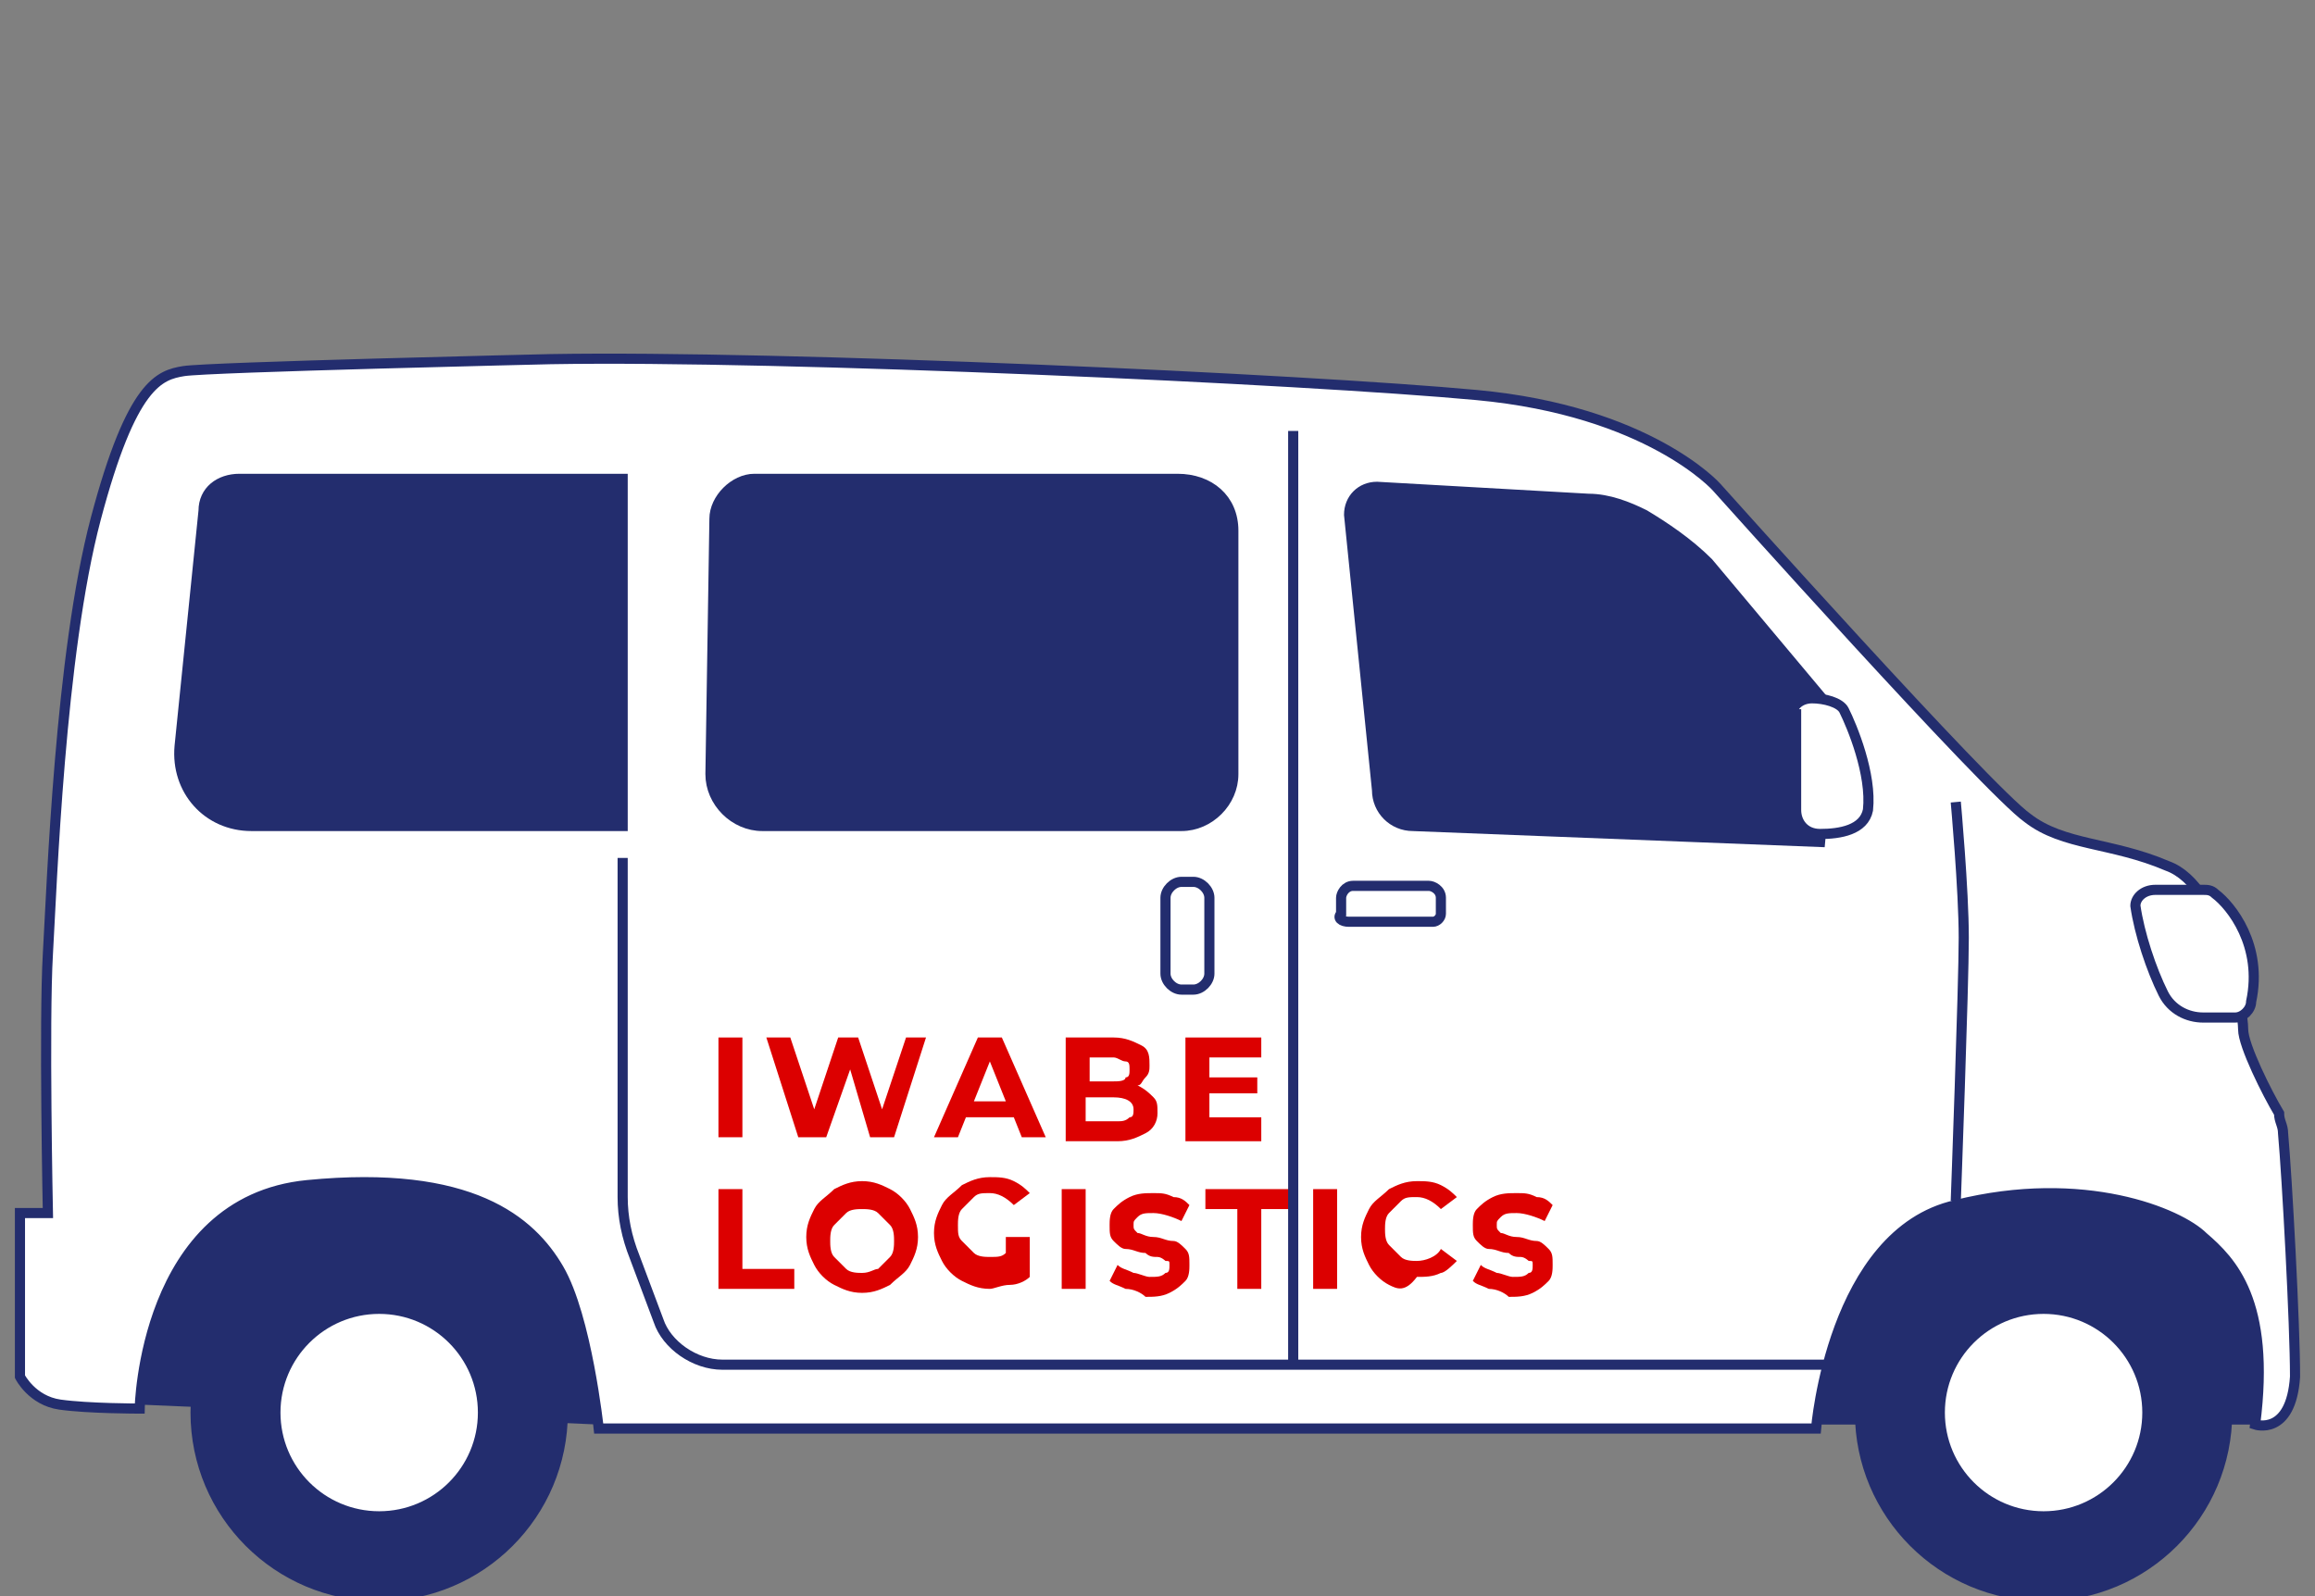 <?xml version="1.0" encoding="utf-8"?>
<!-- Generator: Adobe Illustrator 24.0.2, SVG Export Plug-In . SVG Version: 6.00 Build 0)  -->
<svg version="1.1" id="レイヤー_1" xmlns="http://www.w3.org/2000/svg" xmlns:xlink="http://www.w3.org/1999/xlink" x="0px"
	 y="0px" width="58px" height="40px" viewBox="0 0 58 40" style="enable-background:new 0 0 58 40;" xml:space="preserve">
<rect x="0" y="0" width="58" height="40" fill="#808080" stroke="none"/>
<style type="text/css">
	.st0{fill:#232D6E;}
	.st1{fill:#232D6E;stroke:#232D6E;stroke-width:0.254;}
	.st2{fill:#FFFFFF;stroke:#232D6E;stroke-width:0.254;}
	.st3{fill:#FFFFFF;stroke:#232D6E;stroke-width:0.254;stroke-miterlimit:10;}
	.st4{fill:#DC0000;}
	.st5{fill:none;stroke:#232D6E;stroke-width:0.254;stroke-miterlimit:10;}
	.st6{fill:none;stroke:#232D6E;stroke-width:0.254;}
</style>
<g>
	<g>
		<polygon class="st0" points="45.5,35.7 56.5,35.7 57,33.1 55.6,30.1 51.4,27.7 46.8,30.1 44.8,33 		"/>
		<polygon class="st0" points="3.5,35.2 15,35.7 15.1,34.4 14.8,30.6 8.9,25.6 2.2,30.2 		"/>
		<circle class="st1" cx="51.2" cy="35.4" r="4.6"/>
		<circle class="st2" cx="51.2" cy="35.4" r="2.6"/>
		<circle class="st1" cx="9.5" cy="35.4" r="4.6"/>
		<circle class="st2" cx="9.5" cy="35.4" r="2.6"/>
		<path class="st3" d="M56.5,35.7c0,0,0.9,0.3,1-1.2c0-1.3-0.2-5-0.3-6.1c0-0.2-0.1-0.3-0.1-0.5c-0.3-0.5-0.9-1.7-0.9-2.1
			c0-0.5-0.5-3.6-1.9-4.1c-1.4-0.6-2.6-0.5-3.5-1.2c-1-0.7-7.8-8.3-7.8-8.3s-1.7-1.9-6-2.3s-17.4-1-23.2-0.9c0,0-8.6,0.2-9.2,0.3
			s-1.3,0.3-2.2,3.7s-1.1,9.2-1.2,10.9c-0.1,1.7,0,6.5,0,6.5H0.5v4.1c0,0,0.3,0.6,1,0.7s2,0.1,2,0.1s0.1-5.2,4.2-5.6
			c4.1-0.4,5.6,0.9,6.3,2.1s1,4,1,4h30.5c0,0,0.4-4.9,3.5-5.6c3.2-0.8,5.6,0.2,6.2,0.8C55.9,31.6,56.9,32.6,56.5,35.7z"/>
		<g>
			<path class="st4" d="M18,26h0.6v2.5H18V26z"/>
			<path class="st4" d="M23.2,26l-0.8,2.5h-0.6l-0.5-1.7l-0.6,1.7H20L19.2,26h0.6l0.6,1.8L21,26h0.5l0.6,1.8l0.6-1.8H23.2z"/>
			<path class="st4" d="M25.4,28h-1.2L24,28.5h-0.6l1.1-2.5h0.6l1.1,2.5h-0.6L25.4,28z M25.2,27.6l-0.4-1l-0.4,1H25.2z"/>
			<path class="st4" d="M28.9,27.5c0.1,0.1,0.1,0.2,0.1,0.4c0,0.2-0.1,0.4-0.3,0.5s-0.4,0.2-0.7,0.2h-1.3V26h1.2
				c0.3,0,0.5,0.1,0.7,0.2c0.2,0.1,0.2,0.3,0.2,0.5c0,0.1,0,0.2-0.1,0.3c-0.1,0.1-0.1,0.2-0.2,0.2C28.7,27.3,28.8,27.4,28.9,27.5z
				 M27.3,26.5v0.6h0.6c0.1,0,0.3,0,0.3-0.1c0.1,0,0.1-0.1,0.1-0.2s0-0.2-0.1-0.2c-0.1,0-0.2-0.1-0.3-0.1H27.3z M28.3,28
				c0.1,0,0.1-0.1,0.1-0.2c0-0.2-0.2-0.3-0.5-0.3h-0.7v0.6H28C28.1,28.1,28.2,28.1,28.3,28z"/>
			<path class="st4" d="M31.6,28.1v0.5h-1.9V26h1.9v0.5h-1.3V27h1.2v0.4h-1.2v0.6H31.6z"/>
			<path class="st4" d="M18,29.8h0.6v2h1.3v0.5H18V29.8z"/>
			<path class="st4" d="M20.9,32.2c-0.2-0.1-0.4-0.3-0.5-0.5s-0.2-0.4-0.2-0.7s0.1-0.5,0.2-0.7s0.3-0.3,0.5-0.5
				c0.2-0.1,0.4-0.2,0.7-0.2s0.5,0.1,0.7,0.2c0.2,0.1,0.4,0.3,0.5,0.5c0.1,0.2,0.2,0.4,0.2,0.7s-0.1,0.5-0.2,0.7
				c-0.1,0.2-0.3,0.3-0.5,0.5c-0.2,0.1-0.4,0.2-0.7,0.2S21.1,32.3,20.9,32.2z M22,31.8c0.1-0.1,0.2-0.2,0.3-0.3s0.1-0.3,0.1-0.4
				s0-0.3-0.1-0.4s-0.2-0.2-0.3-0.3c-0.1-0.1-0.3-0.1-0.4-0.1c-0.1,0-0.3,0-0.4,0.1c-0.1,0.1-0.2,0.2-0.3,0.3
				c-0.1,0.1-0.1,0.3-0.1,0.4s0,0.3,0.1,0.4c0.1,0.1,0.2,0.2,0.3,0.3c0.1,0.1,0.3,0.1,0.4,0.1C21.8,31.9,21.9,31.8,22,31.8z"/>
			<path class="st4" d="M25.3,31h0.5v1c-0.1,0.1-0.3,0.2-0.5,0.2s-0.4,0.1-0.5,0.1c-0.3,0-0.5-0.1-0.7-0.2c-0.2-0.1-0.4-0.3-0.5-0.5
				c-0.1-0.2-0.2-0.4-0.2-0.7s0.1-0.5,0.2-0.7c0.1-0.2,0.3-0.3,0.5-0.5c0.2-0.1,0.4-0.2,0.7-0.2c0.2,0,0.4,0,0.6,0.1
				c0.2,0.1,0.3,0.2,0.4,0.3l-0.4,0.3c-0.2-0.2-0.4-0.3-0.6-0.3c-0.2,0-0.3,0-0.4,0.1c-0.1,0.1-0.2,0.2-0.3,0.3
				c-0.1,0.1-0.1,0.3-0.1,0.4c0,0.2,0,0.3,0.1,0.4c0.1,0.1,0.2,0.2,0.3,0.3c0.1,0.1,0.3,0.1,0.4,0.1c0.2,0,0.3,0,0.4-0.1V31z"/>
			<path class="st4" d="M26.6,29.8h0.6v2.5h-0.6V29.8z"/>
			<path class="st4" d="M28.2,32.3c-0.2-0.1-0.3-0.1-0.4-0.2l0.2-0.4c0.1,0.1,0.2,0.1,0.4,0.2c0.1,0,0.3,0.1,0.4,0.1
				c0.2,0,0.3,0,0.4-0.1c0.1,0,0.1-0.1,0.1-0.2c0-0.1,0-0.1-0.1-0.1c0,0-0.1-0.1-0.2-0.1c-0.1,0-0.2,0-0.3-0.1
				c-0.2,0-0.3-0.1-0.5-0.1c-0.1,0-0.2-0.1-0.3-0.2c-0.1-0.1-0.1-0.2-0.1-0.4c0-0.1,0-0.3,0.1-0.4c0.1-0.1,0.2-0.2,0.4-0.3
				s0.4-0.1,0.6-0.1c0.2,0,0.3,0,0.5,0.1c0.2,0,0.3,0.1,0.4,0.2l-0.2,0.4c-0.2-0.1-0.5-0.2-0.7-0.2c-0.2,0-0.3,0-0.4,0.1
				s-0.1,0.1-0.1,0.2s0,0.1,0.1,0.2c0.1,0,0.2,0.1,0.4,0.1c0.2,0,0.3,0.1,0.5,0.1c0.1,0,0.2,0.1,0.3,0.2c0.1,0.1,0.1,0.2,0.1,0.4
				c0,0.1,0,0.3-0.1,0.4c-0.1,0.1-0.2,0.2-0.4,0.3s-0.4,0.1-0.6,0.1C28.6,32.4,28.4,32.3,28.2,32.3z"/>
			<path class="st4" d="M31,30.3h-0.8v-0.5h2.2v0.5h-0.8v2H31V30.3z"/>
			<path class="st4" d="M32.9,29.8h0.6v2.5h-0.6V29.8z"/>
			<path class="st4" d="M34.8,32.2c-0.2-0.1-0.4-0.3-0.5-0.5c-0.1-0.2-0.2-0.4-0.2-0.7s0.1-0.5,0.2-0.7c0.1-0.2,0.3-0.3,0.5-0.5
				c0.2-0.1,0.4-0.2,0.7-0.2c0.2,0,0.4,0,0.6,0.1c0.2,0.1,0.3,0.2,0.4,0.3l-0.4,0.3c-0.2-0.2-0.4-0.3-0.6-0.3c-0.2,0-0.3,0-0.4,0.1
				c-0.1,0.1-0.2,0.2-0.3,0.3c-0.1,0.1-0.1,0.3-0.1,0.4s0,0.3,0.1,0.4c0.1,0.1,0.2,0.2,0.3,0.3s0.3,0.1,0.4,0.1
				c0.2,0,0.5-0.1,0.6-0.3l0.4,0.3c-0.1,0.1-0.3,0.3-0.4,0.3c-0.2,0.1-0.4,0.1-0.6,0.1C35.2,32.4,35,32.3,34.8,32.2z"/>
			<path class="st4" d="M37.3,32.3c-0.2-0.1-0.3-0.1-0.4-0.2l0.2-0.4c0.1,0.1,0.2,0.1,0.4,0.2c0.1,0,0.3,0.1,0.4,0.1
				c0.2,0,0.3,0,0.4-0.1c0.1,0,0.1-0.1,0.1-0.2c0-0.1,0-0.1-0.1-0.1c0,0-0.1-0.1-0.2-0.1c-0.1,0-0.2,0-0.3-0.1
				c-0.2,0-0.3-0.1-0.5-0.1c-0.1,0-0.2-0.1-0.3-0.2c-0.1-0.1-0.1-0.2-0.1-0.4c0-0.1,0-0.3,0.1-0.4c0.1-0.1,0.2-0.2,0.4-0.3
				c0.2-0.1,0.4-0.1,0.6-0.1c0.2,0,0.3,0,0.5,0.1c0.2,0,0.3,0.1,0.4,0.2l-0.2,0.4c-0.2-0.1-0.5-0.2-0.7-0.2c-0.2,0-0.3,0-0.4,0.1
				s-0.1,0.1-0.1,0.2s0,0.1,0.1,0.2c0.1,0,0.2,0.1,0.4,0.1c0.2,0,0.3,0.1,0.5,0.1c0.1,0,0.2,0.1,0.3,0.2s0.1,0.2,0.1,0.4
				c0,0.1,0,0.3-0.1,0.4c-0.1,0.1-0.2,0.2-0.4,0.3s-0.4,0.1-0.6,0.1C37.7,32.4,37.5,32.3,37.3,32.3z"/>
		</g>
		<path class="st1" d="M42.8,14.1l3.1,3.7l-0.3,3.3l-10.2-0.4c-0.5,0-0.9-0.4-0.9-0.9l-0.7-6.9c0-0.4,0.3-0.7,0.7-0.7l5.3,0.3
			c0.5,0,1,0.2,1.4,0.4C41.7,13.2,42.3,13.6,42.8,14.1z"/>
		<path class="st3" d="M44.9,17.9c0-0.2,0.2-0.4,0.5-0.4c0.3,0,0.7,0.1,0.8,0.3c0.2,0.4,0.7,1.6,0.6,2.5c-0.1,0.5-0.7,0.6-1.2,0.6
			c-0.4,0-0.6-0.3-0.6-0.6V17.9z"/>
		<path class="st1" d="M30.9,13.3v6.1c0,0.7-0.6,1.3-1.3,1.3H19.1c-0.7,0-1.3-0.6-1.3-1.3l0.1-6.4c0-0.5,0.5-1,1-1h10.6
			C30.3,12,30.9,12.5,30.9,13.3z"/>
		<path class="st1" d="M15.6,12v8.7H6.3c-1.1,0-1.9-0.9-1.8-2l0.6-5.9C5.1,12.3,5.5,12,6,12H15.6z"/>
		<path class="st5" d="M15.6,21.5V30c0,0.5,0.1,1,0.3,1.5l0.6,1.6c0.2,0.6,0.9,1.1,1.6,1.1h27.7"/>
		<line class="st5" x1="32.4" y1="10.8" x2="32.4" y2="34.1"/>
		<path class="st5" d="M49,20.1c0,0,0.2,2.2,0.2,3.4c0,1.2-0.2,6.6-0.2,6.6"/>
		<path class="st3" d="M54,22.3h1.2c0.1,0,0.2,0,0.3,0.1c0.4,0.3,1.2,1.3,0.9,2.7c0,0.2-0.2,0.4-0.4,0.4h-0.8c-0.4,0-0.8-0.2-1-0.6
			c-0.3-0.6-0.6-1.5-0.7-2.2C53.5,22.5,53.7,22.3,54,22.3z"/>
		<path class="st3" d="M33.8,23.1h2.1c0.1,0,0.2-0.1,0.2-0.2v-0.4c0-0.2-0.2-0.3-0.3-0.3h-1.9c-0.2,0-0.3,0.2-0.3,0.3v0.4
			C33.5,23,33.6,23.1,33.8,23.1z"/>
		<path class="st3" d="M29.6,24.8h0.3c0.2,0,0.4-0.2,0.4-0.4v-1.9c0-0.2-0.2-0.4-0.4-0.4h-0.3c-0.2,0-0.4,0.2-0.4,0.4v1.9
			C29.2,24.6,29.4,24.8,29.6,24.8z"/>
	</g>
	<g>
		<line class="st6" x1="39.3" y1="18.5" x2="41.3" y2="20.9"/>
		<line class="st6" x1="35.3" y1="17.2" x2="38.4" y2="20.8"/>
		<line class="st6" x1="37.3" y1="17.8" x2="39.9" y2="20.8"/>
	</g>
</g>
</svg>
